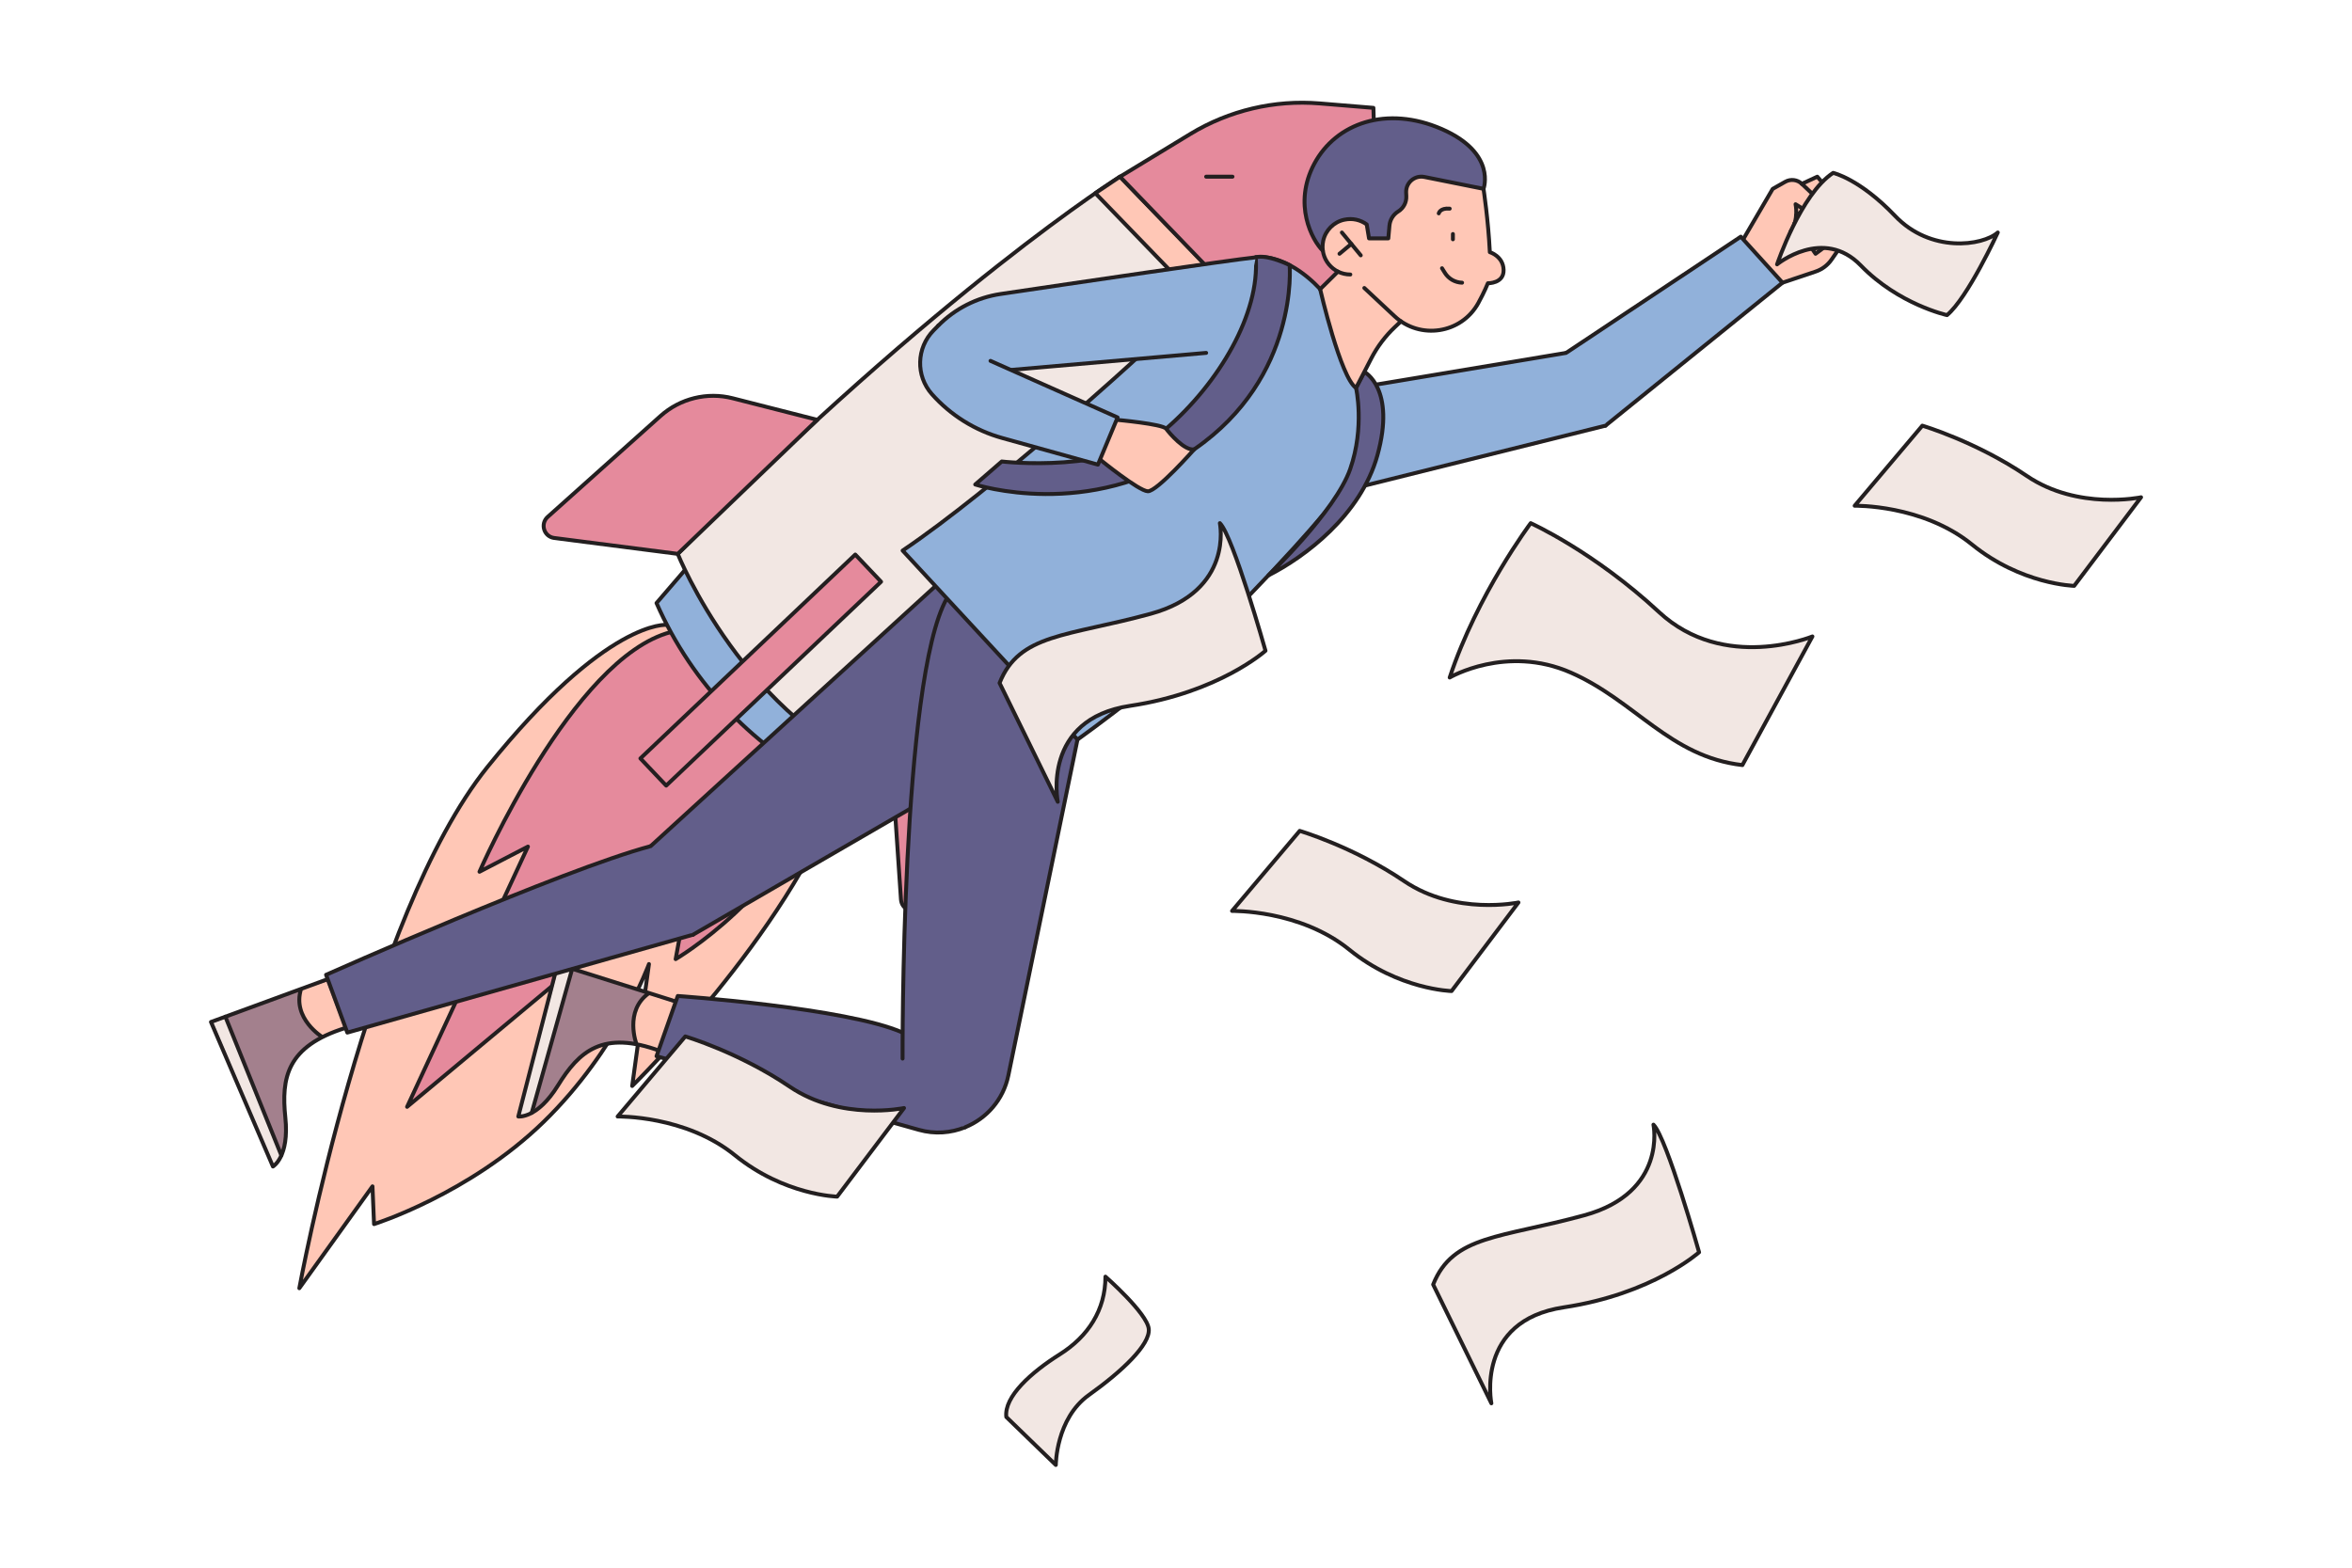 <svg xmlns="http://www.w3.org/2000/svg" viewBox="0 0 600 400" id="businessman-startup"><path fill="#ffc7b6" d="M170.15,159.44s-15.31-1.66-45.82,36.28c-30.51,37.94-47.97,132.97-47.97,132.97l18.66-25.99,.4,9.63s24.31-7.63,43.27-26.09c18.96-18.47,26.86-40.26,26.86-40.26l-4.28,31.11s39.54-38.63,52.89-75.36l-44-42.3Z"></path><path fill="none" stroke="#231f20" stroke-linecap="round" stroke-linejoin="round" d="M170.15,159.44s-15.31-1.66-45.82,36.28c-30.51,37.94-47.97,132.97-47.97,132.97l18.66-25.99,.4,9.63s24.31-7.63,43.27-26.09c18.96-18.47,26.86-40.26,26.86-40.26l-4.28,31.11s39.54-38.63,52.89-75.36l-44-42.3Z"></path><path fill="#e58a9c" d="M171.13,161.28c-25.12,6.55-48.81,61.15-48.81,61.15l12.36-6.42-30.83,66.4,72.66-60.56-4.15,22.87s27.56-16.1,37.93-44.89l-39.17-38.54Z"></path><path fill="none" stroke="#231f20" stroke-linecap="round" stroke-linejoin="round" d="M171.13,161.28c-25.12,6.55-48.81,61.15-48.81,61.15l12.36-6.42-30.83,66.4,72.66-60.56-4.15,22.87s27.56-16.1,37.93-44.89l-39.17-38.54Z"></path><path fill="#91b1da" d="M174.75,145.42l-7.27,8.45h0c9.13,20.79,25.4,37.63,45.86,47.48l.81,.39,8.18-6.02-47.58-50.3Z"></path><path fill="none" stroke="#231f20" stroke-linecap="round" stroke-linejoin="round" d="M174.75,145.42l-7.27,8.45h0c9.13,20.79,25.4,37.63,45.86,47.48l.81,.39,8.18-6.02-47.58-50.3Z"></path><path fill="#f2e7e3" d="M285.71,45.08s-45.36,28.4-112.81,96.25c0,0,17.27,43.13,54.6,56.49,0,0,41.99-33.19,101.62-107.99l-43.41-44.74Z"></path><path fill="none" stroke="#231f20" stroke-linecap="round" stroke-linejoin="round" d="M285.71,45.08s-45.36,28.4-112.81,96.25c0,0,17.27,43.13,54.6,56.49,0,0,41.99-33.19,101.62-107.99l-43.41-44.74Z"></path><polygon fill="#ffc7b6" points="279.42 49.29 324.35 95.78 329.12 89.83 285.71 45.08 279.42 49.29"></polygon><polygon fill="none" stroke="#231f20" stroke-linecap="round" stroke-linejoin="round" points="279.42 49.29 324.35 95.78 329.12 89.83 285.71 45.08 279.42 49.29"></polygon><path fill="#e58a9c" d="M285.71,45.08l43.34,44.96,8.86-10.5c8.71-10.33,13.3-23.51,12.9-37.02l-.45-15-13.71-1.13c-11.54-.95-23.09,1.78-32.99,7.79l-17.93,10.9Z"></path><path fill="none" stroke="#231f20" stroke-linecap="round" stroke-linejoin="round" d="M285.71,45.08l43.34,44.96,8.86-10.5c8.71-10.33,13.3-23.51,12.9-37.02l-.45-15-13.71-1.13c-11.54-.95-23.09,1.78-32.99,7.79l-17.93,10.9Z"></path><line x1="307.69" x2="314.41" y1="45.08" y2="45.08" fill="none" stroke="#231f20" stroke-linecap="round" stroke-linejoin="round"></line><path fill="#e58a9c" d="M208.5,107.12l-21.59-5.5c-6.5-1.66-13.4,.04-18.4,4.51l-28.79,25.76c-1.98,1.77-.96,5.04,1.67,5.38l31.51,4.05,35.6-34.21Z"></path><path fill="none" stroke="#231f20" stroke-linecap="round" stroke-linejoin="round" d="M208.5,107.12l-21.59-5.5c-6.5-1.66-13.4,.04-18.4,4.51l-28.79,25.76c-1.98,1.77-.96,5.04,1.67,5.38l31.51,4.05,35.6-34.21Z"></path><path fill="#e58a9c" d="M263.98,164.34l4.19,21.88c1.26,6.59-.84,13.37-5.61,18.1l-27.45,27.19c-1.88,1.87-5.09,.66-5.27-1.99l-2.15-31.7,36.29-33.48Z"></path><path fill="none" stroke="#231f20" stroke-linecap="round" stroke-linejoin="round" d="M263.98,164.34l4.19,21.88c1.26,6.59-.84,13.37-5.61,18.1l-27.45,27.19c-1.88,1.87-5.09,.66-5.27-1.99l-2.15-31.7,36.29-33.48Z"></path><rect width="9.56" height="75.57" x="189.3" y="133.19" fill="#e58a9c" transform="rotate(46.5 194.076 170.956)"></rect><rect width="9.56" height="75.57" x="189.3" y="133.19" fill="none" stroke="#231f20" stroke-linecap="round" stroke-linejoin="round" transform="rotate(46.5 194.076 170.956)"></rect><path fill="#a3808d" d="M83.59,249.84l-29.77,10.92,15.81,36.88s4.22-2.41,3.16-12.5c-1.05-10.09,.33-18.19,15.37-22.87l-4.57-12.44Z"></path><path fill="#ffc7b6" d="M77.12,252.46s-1.65,1.9,.3,6.32c1.95,4.42,4.98,5.36,4.98,5.36,0,0,5.28-2,5.26-2.12s-4.37-11.55-4.37-11.55l-6.17,2Z"></path><polygon fill="#f2e7e3" points="57.36 259.86 54.4 260.99 69.65 296.97 71.29 295.76 71.29 294.51 57.36 259.86"></polygon><path fill="none" stroke="#231f20" stroke-linecap="round" stroke-linejoin="round" d="M83.59 249.84l-29.77 10.92 15.81 36.88s4.22-2.41 3.16-12.5c-1.05-10.09.33-18.19 15.37-22.87M76.8 252.33c-2.36 7.53 5.45 12.29 5.45 12.29"></path><line x1="57.49" x2="71.77" y1="259.41" y2="294.8" fill="none" stroke="#231f20" stroke-linecap="round" stroke-linejoin="round"></line><g><path fill="#a3808d" d="M172.48,255.56l-30.24-9.54-10.02,38.86s4.81,.67,10.14-7.96c5.33-8.63,11.38-14.2,26.14-8.72l3.98-12.64Z"></path><path fill="#ffc7b6" d="M165.76,253.68s-2.47,.49-3.63,5.18c-1.16,4.69,.67,7.28,.67,7.28,0,0,5.4,1.64,5.46,1.53s3.6-11.81,3.6-11.81l-6.11-2.19Z"></path><polygon fill="#f2e7e3" points="145.59 247.46 142.55 246.55 132.64 284.35 134.69 284.39 135.45 283.4 145.59 247.46"></polygon><path fill="none" stroke="#231f20" stroke-linecap="round" stroke-linejoin="round" d="M172.48 255.56l-30.24-9.54-10.02 38.86s4.81.67 10.14-7.96c5.33-8.63 11.38-14.2 26.14-8.72M165.58 253.38c-6.47 4.52-3.2 13.06-3.2 13.06"></path><line x1="145.97" x2="135.65" y1="247.19" y2="283.93" fill="none" stroke="#231f20" stroke-linecap="round" stroke-linejoin="round"></line></g><g><path fill="#625e8a" d="M176.82,238.48l-88.22,24.99-5.42-14.75s60.22-26.8,82.8-32.82h0c6.78,4.56,10.84,12.19,10.84,20.35v2.23Z"></path><path fill="none" stroke="#231f20" stroke-linecap="round" stroke-linejoin="round" d="M176.82,238.48l-88.22,24.99-5.42-14.75s60.22-26.8,82.8-32.82"></path></g><g><path fill="#625e8a" d="M270.59,184.08l-93.78,54.4-2.38-1.66c-6.71-4.69-10.03-12.89-8.46-20.92h0l72.67-66.36,31.95,34.54Z"></path><line x1="165.98" x2="238.64" y1="215.9" y2="149.54" fill="none" stroke="#231f20" stroke-linecap="round" stroke-linejoin="round"></line><line x1="262.63" x2="176.82" y1="188.7" y2="238.48" fill="none" stroke="#231f20" stroke-linecap="round" stroke-linejoin="round"></line></g><g><path fill="#625e8a" d="M246.22,287.62c-3.62,1.47-7.74,1.81-11.82,.66l-66.92-18.79,5.42-15.36s43.06,3.01,57.36,9.33l15.96,24.15Z"></path><path fill="none" stroke="#231f20" stroke-linecap="round" stroke-linejoin="round" d="M246.22,287.62c-3.62,1.47-7.74,1.81-11.82,.66l-66.92-18.79,5.42-15.36s43.06,3.01,57.36,9.33"></path></g><g><path fill="#625e8a" d="M241.54,152.68c-11.74,20.77-11.29,117.42-11.29,117.42h0c1.72,7.7,7.14,14.04,14.48,16.93l1.49,.59c5.44-2.22,9.74-7.01,11.02-13.25l17.63-85.67-33.33-36.03Z"></path><path fill="none" stroke="#231f20" stroke-linecap="round" stroke-linejoin="round" d="M274.87 188.7l-17.63 85.67c-1.28 6.24-5.58 11.03-11.02 13.25M241.54 152.68c-11.74 20.77-11.29 117.42-11.29 117.42"></path></g><g><path fill="#ffc7b6" d="M472.91,56l-9.3-10.92-3.95,1.83c-1.14-1.09-2.86-1.3-4.23-.53l-3.21,1.81-7.52,12.87,10.02,11.07,8.45-2.84c1.65-.55,3.07-1.62,4.06-3.05l5.77-8.32c.41-.59,.37-1.37-.1-1.92Zm-14.55-3.69l-.19,.78c-.05-.61-.14-.98-.14-.98,.11,.07,.22,.13,.33,.2Z"></path><path fill="none" stroke="#231f20" stroke-linecap="round" stroke-linejoin="round" d="M444.7,61.06l7.52-12.87,3.21-1.81c1.37-.77,3.09-.56,4.23,.53l7.92,7.53s-2.21,2.48-9.53-2.33c0,0,.9,3.91-1.3,7.03"></path><path fill="none" stroke="#231f20" stroke-linecap="round" stroke-linejoin="round" d="M459.65,46.91l3.95-1.83,9.3,10.92c.46,.54,.5,1.33,.1,1.92l-5.77,8.32c-.99,1.43-2.41,2.5-4.06,3.05l-8.45,2.84"></path><polyline fill="none" stroke="#231f20" stroke-linecap="round" stroke-linejoin="round" points="457.78 56.99 463.15 64.75 473.11 57.35"></polyline><line x1="460.99" x2="471.57" y1="61.63" y2="54.44" fill="none" stroke="#231f20" stroke-linecap="round" stroke-linejoin="round"></line><line x1="458.89" x2="464.21" y1="58.61" y2="54.95" fill="none" stroke="#231f20" stroke-linecap="round" stroke-linejoin="round"></line><line x1="466.57" x2="469.11" y1="53.49" y2="51.54" fill="none" stroke="#231f20" stroke-linecap="round" stroke-linejoin="round"></line><line x1="458.18" x2="460.36" y1="54.95" y2="53.49" fill="none" stroke="#231f20" stroke-linecap="round" stroke-linejoin="round"></line><line x1="463.5" x2="466.57" y1="50.56" y2="48.57" fill="none" stroke="#231f20" stroke-linecap="round" stroke-linejoin="round"></line></g><g><path fill="#91b1da" d="M409.56,108.61l45.16-36.48-10.64-11.74-44.56,29.66h0c.52,5.84,3.03,11.33,7.11,15.55l2.92,3.02Z"></path><polyline fill="none" stroke="#231f20" stroke-linecap="round" stroke-linejoin="round" points="409.56 108.61 454.72 72.13 444.08 60.39 399.52 90.04"></polyline></g><g><path fill="#91b1da" d="M342.32,125.35l67.24-16.74-.29-2.56c-.73-6.51-4.3-12.37-9.75-16.01h0l-53.59,8.93-3.61,26.37Z"></path><line x1="399.52" x2="345.93" y1="90.04" y2="98.98" fill="none" stroke="#231f20" stroke-linecap="round" stroke-linejoin="round"></line><line x1="342.32" x2="409.56" y1="125.35" y2="108.61" fill="none" stroke="#231f20" stroke-linecap="round" stroke-linejoin="round"></line></g><g><path fill="#91b1da" d="M289.74,91.61s-35.85,32.91-59.48,48.87l44.61,48.22s26.09-18.47,43.96-36.93c17.86-18.47,23.48-26.42,23.48-26.42,2.91-5.95,3.56-13.02,3.56-13.02l.05-13.35-9.16-25.19s-7.8-9.03-16.43-8.13l-30.59,25.96Z"></path><path fill="none" stroke="#231f20" stroke-linecap="round" stroke-linejoin="round" d="M336.77 73.78s-7.8-9.03-16.43-8.13M289.74 91.61s-35.85 32.91-59.48 48.87l44.61 48.22s26.09-18.47 43.96-36.93c17.86-18.47 23.48-26.42 23.48-26.42"></path></g><g><path fill="#625e8a" d="M320.34,65.66c1.08,14.38-9.38,32.07-22.86,43.73-13.47,11.67-41.93,8.36-41.93,8.36l-6.77,5.87s29.06,9.48,55.85-8.96c26.8-18.44,24.36-47.01,24.36-47.01,0,0-5.67-2.82-8.65-2Z"></path><path fill="none" stroke="#231f20" stroke-linecap="round" stroke-linejoin="round" d="M320.34,65.66c1.08,14.38-9.38,32.07-22.86,43.73-13.47,11.67-41.93,8.36-41.93,8.36l-6.77,5.87s29.06,9.48,55.85-8.96c26.8-18.44,24.36-47.01,24.36-47.01,0,0-5.67-2.82-8.65-2Z"></path></g><g><path fill="#625e8a" d="M348.04,94.89s8.12,4.19,3.32,21.35c-4.28,15.3-18.57,25.9-27.78,30.57,0,0,17.07-16.3,20.85-27.11,3.78-10.81,1.5-20.72,1.5-20.72l2.11-4.09"></path><path fill="none" stroke="#231f20" stroke-linecap="round" stroke-linejoin="round" d="M348.04,94.89s8.12,4.19,3.32,21.35c-4.28,15.3-18.57,25.9-27.78,30.57,0,0,17.07-16.3,20.85-27.11,3.78-10.81,1.5-20.72,1.5-20.72l2.11-4.09"></path></g><g><path fill="#f2e7e3" d="M453.34,67.44s6.02-17.91,14.3-23.33c0,0,6.77,1.51,15.81,10.99,9.03,9.48,22.28,7.68,26.19,4.22,0,0-7.68,16.71-12.95,21.08,0,0-12.34-2.71-21.98-12.65-9.63-9.94-21.38-.3-21.38-.3Z"></path><path fill="none" stroke="#231f20" stroke-linecap="round" stroke-linejoin="round" d="M453.34,67.44s6.02-17.91,14.3-23.33c0,0,6.77,1.51,15.81,10.99,9.03,9.48,22.28,7.68,26.19,4.22,0,0-7.68,16.71-12.95,21.08,0,0-12.34-2.71-21.98-12.65-9.63-9.94-21.38-.3-21.38-.3Z"></path></g><g><path fill="#f2e7e3" d="M390.49,133.48s-13.65,18.17-20.67,39.39c0,0,14.45-8.48,30.91-1.25,16.46,7.23,25.29,21.48,43.76,23.59l17.86-32.82s-22.48,9.23-39.14-6.22c-16.66-15.46-32.72-22.68-32.72-22.68Z"></path><path fill="none" stroke="#231f20" stroke-linecap="round" stroke-linejoin="round" d="M390.49,133.48s-13.65,18.17-20.67,39.39c0,0,14.45-8.48,30.91-1.25,16.46,7.23,25.29,21.48,43.76,23.59l17.86-32.82s-22.48,9.23-39.14-6.22c-16.66-15.46-32.72-22.68-32.72-22.68Z"></path></g><g><path fill="#f2e7e3" d="M421.8,286.96s3.61,17.3-17.66,23.13c-21.28,5.82-33.52,5.02-38.54,17.66l14.85,30.31s-4.22-21.08,18.47-24.49c22.68-3.41,34.52-14.05,34.52-14.05,0,0-8.23-29.19-11.64-32.56Z"></path><path fill="none" stroke="#231f20" stroke-linecap="round" stroke-linejoin="round" d="M421.8,286.96s3.61,17.3-17.66,23.13c-21.28,5.82-33.52,5.02-38.54,17.66l14.85,30.31s-4.22-21.08,18.47-24.49c22.68-3.41,34.52-14.05,34.52-14.05,0,0-8.23-29.19-11.64-32.56Z"></path></g><g><path fill="#f2e7e3" d="M311.19,133.48s3.61,17.3-17.66,23.13c-21.28,5.82-33.52,5.02-38.54,17.66l14.85,30.31s-4.22-21.08,18.47-24.49,34.52-14.05,34.52-14.05c0,0-8.23-29.19-11.64-32.56Z"></path><path fill="none" stroke="#231f20" stroke-linecap="round" stroke-linejoin="round" d="M311.19,133.48s3.61,17.3-17.66,23.13c-21.28,5.82-33.52,5.02-38.54,17.66l14.85,30.31s-4.22-21.08,18.47-24.49,34.52-14.05,34.52-14.05c0,0-8.23-29.19-11.64-32.56Z"></path></g><g><path fill="#f2e7e3" d="M174.81,264.45s13.65,4.01,26.7,12.85c13.05,8.83,29.11,5.42,29.11,5.42l-17.06,22.6s-13.47-.32-26.09-10.56c-12.63-10.24-29.91-9.88-29.91-9.88l17.26-20.43Z"></path><path fill="none" stroke="#231f20" stroke-linecap="round" stroke-linejoin="round" d="M174.81,264.45s13.65,4.01,26.7,12.85c13.05,8.83,29.11,5.42,29.11,5.42l-17.06,22.6s-13.47-.32-26.09-10.56c-12.63-10.24-29.91-9.88-29.91-9.88l17.26-20.43Z"></path></g><g><path fill="#f2e7e3" d="M331.55,212s13.65,4.01,26.7,12.85c13.05,8.83,29.11,5.42,29.11,5.42l-17.06,22.6s-13.47-.32-26.09-10.56c-12.63-10.24-29.91-9.88-29.91-9.88l17.26-20.43Z"></path><path fill="none" stroke="#231f20" stroke-linecap="round" stroke-linejoin="round" d="M331.55,212s13.65,4.01,26.7,12.85c13.05,8.83,29.11,5.42,29.11,5.42l-17.06,22.6s-13.47-.32-26.09-10.56c-12.63-10.24-29.91-9.88-29.91-9.88l17.26-20.43Z"></path></g><g><path fill="#f2e7e3" d="M490.38,108.61s13.65,4.01,26.7,12.85c13.05,8.83,29.11,5.42,29.11,5.42l-17.06,22.6s-13.47-.32-26.09-10.56c-12.63-10.24-29.91-9.88-29.91-9.88l17.26-20.43Z"></path><path fill="none" stroke="#231f20" stroke-linecap="round" stroke-linejoin="round" d="M490.38,108.61s13.65,4.01,26.7,12.85c13.05,8.83,29.11,5.42,29.11,5.42l-17.06,22.6s-13.47-.32-26.09-10.56c-12.63-10.24-29.91-9.88-29.91-9.88l17.26-20.43Z"></path></g><g><path fill="#f2e7e3" d="M282,325.74c0,8.51-4.42,15.27-11.64,19.82-7.23,4.55-14.25,10.77-13.65,15.99l12.63,12.24s.02-11.84,8.45-17.86c8.43-6.02,15.67-12.85,15.26-16.86-.41-4.01-11.05-13.33-11.05-13.33Z"></path><path fill="none" stroke="#231f20" stroke-linecap="round" stroke-linejoin="round" d="M282,325.74c0,8.51-4.42,15.27-11.64,19.82-7.23,4.55-14.25,10.77-13.65,15.99l12.63,12.24s.02-11.84,8.45-17.86c8.43-6.02,15.67-12.85,15.26-16.86-.41-4.01-11.05-13.33-11.05-13.33Z"></path></g><g><path fill="#625e8a" d="M378.45,48.19s3.41-9.13-10.64-15.26c-14.05-6.12-27-1.51-32.52,8.83-5.52,10.34-.57,19.55,2.17,22.22l11.78-3.05h4.92l24.29-12.75Z"></path><path fill="#ffc7b6" d="M380.05,64.45c-.4-8.23-1.61-16.16-1.61-16.16l-15.09-3.03c-2.48-.5-4.77,1.47-4.65,3.99l.04,.89c.08,1.59-.71,3.09-2.06,3.92-1.28,.79-2.11,2.14-2.24,3.63l-.29,3.24h-4.92l-.59-3.56c-1.55-1.14-3.58-1.66-5.73-1.2-2.66,.56-4.81,2.72-5.37,5.38-.71,3.4,1.02,6.49,3.76,7.86h-.01l-4.53,4.47s5.24,22.68,9.16,25.19l3.9-7.55c1.54-2.97,3.56-5.66,6-7.96l1.56-1.47-.06-.06c6.53,4.52,15.8,2.61,19.78-4.59,1.57-2.85,2.45-5.07,2.45-5.07,0,0,4.11,.1,4.01-3.41-.1-3.51-3.51-4.52-3.51-4.52Z"></path><path fill="none" stroke="#231f20" stroke-linecap="round" stroke-linejoin="round" d="M348.04,73.48l7.7,7.19c6.51,6.09,17.06,4.48,21.37-3.33,1.57-2.85,2.45-5.07,2.45-5.07,0,0,4.11,.1,4.01-3.41-.1-3.51-3.51-4.52-3.51-4.52-.4-8.23-1.61-16.16-1.61-16.16l-15.09-3.03c-2.48-.5-4.77,1.47-4.65,3.99l.04,.89c.08,1.59-.71,3.09-2.06,3.92h0c-1.28,.79-2.11,2.14-2.24,3.63l-.29,3.24h-4.92l-.59-3.56c-1.55-1.14-3.58-1.66-5.73-1.2-2.66,.56-4.81,2.72-5.37,5.38-.96,4.58,2.51,8.6,6.92,8.6"></path><line x1="342.32" x2="347.13" y1="59.33" y2="65.15" fill="none" stroke="#231f20" stroke-linecap="round" stroke-linejoin="round"></line><line x1="341.71" x2="344.72" y1="64.75" y2="62.24" fill="none" stroke="#231f20" stroke-linecap="round" stroke-linejoin="round"></line><path fill="none" stroke="#231f20" stroke-linecap="round" stroke-linejoin="round" d="M378.45,48.19s3.41-9.13-10.64-15.26c-14.05-6.12-27-1.51-32.52,8.83-5.52,10.34-.57,19.55,2.17,22.22"></path><line x1="370.64" x2="370.64" y1="59.71" y2="61.06" fill="none" stroke="#231f20" stroke-linecap="round" stroke-linejoin="round"></line><path fill="none" stroke="#231f20" stroke-linecap="round" stroke-linejoin="round" d="M367.03 54.44s.3-1.43 2.79-1.2M372.98 72.13h0c-1.79-.05-3.43-.99-4.38-2.5l-.74-1.19"></path><line x1="341.3" x2="336.77" y1="69.31" y2="73.78" fill="none" stroke="#231f20" stroke-linecap="round" stroke-linejoin="round"></line><path fill="none" stroke="#231f20" stroke-linecap="round" stroke-linejoin="round" d="M336.77,73.78s5.24,22.68,9.16,25.19l3.9-7.55c1.54-2.97,3.56-5.66,6-7.96l1.56-1.47"></path></g><g><path fill="#91b1da" d="M307.69,90.04l-49.78,4.35-8.34-1.75c-4.93-1.03-8.86-4.73-10.2-9.58h0c4.29-4.33,9.86-7.16,15.89-8.06,18.44-2.74,58.48-8.66,65.08-9.35l-1.15,5.99c-1.41,7.35-5.51,13.91-11.49,18.4h0Z"></path><path fill="none" stroke="#231f20" stroke-linecap="round" stroke-linejoin="round" d="M320.34,65.66c-6.6,.69-46.64,6.61-65.08,9.35-6.03,.9-11.6,3.72-15.89,8.06"></path><line x1="257.91" x2="307.69" y1="94.39" y2="90.04" fill="none" stroke="#231f20" stroke-linecap="round" stroke-linejoin="round"></line></g><g><path fill="#ffc7b6" d="M284.85,107.12s11.72,1.06,12.63,2.27,4.67,5.65,7.15,5.27c0,0-9.48,10.76-11.82,10.69-2.33-.08-12.18-8.09-12.18-8.09l4.22-10.13Z"></path><path fill="none" stroke="#231f20" stroke-linecap="round" stroke-linejoin="round" d="M284.85,107.12s11.72,1.06,12.63,2.27,4.67,5.65,7.15,5.27c0,0-9.48,10.76-11.82,10.69-2.33-.08-12.18-8.09-12.18-8.09"></path></g><g><path fill="#91b1da" d="M239.37,83.07l-1.19,1.2c-4.42,4.47-4.62,11.61-.44,16.31h0c4.78,5.37,11,9.26,17.93,11.18l24.41,6.79,5.02-12.04-32.42-14.43-13.33-9Z"></path><path fill="none" stroke="#231f20" stroke-linecap="round" stroke-linejoin="round" d="M239.37,83.07l-1.19,1.2c-4.42,4.47-4.62,11.61-.44,16.31h0c4.78,5.37,11,9.26,17.93,11.18l24.41,6.79,5.02-12.04-32.42-14.43"></path></g></svg>